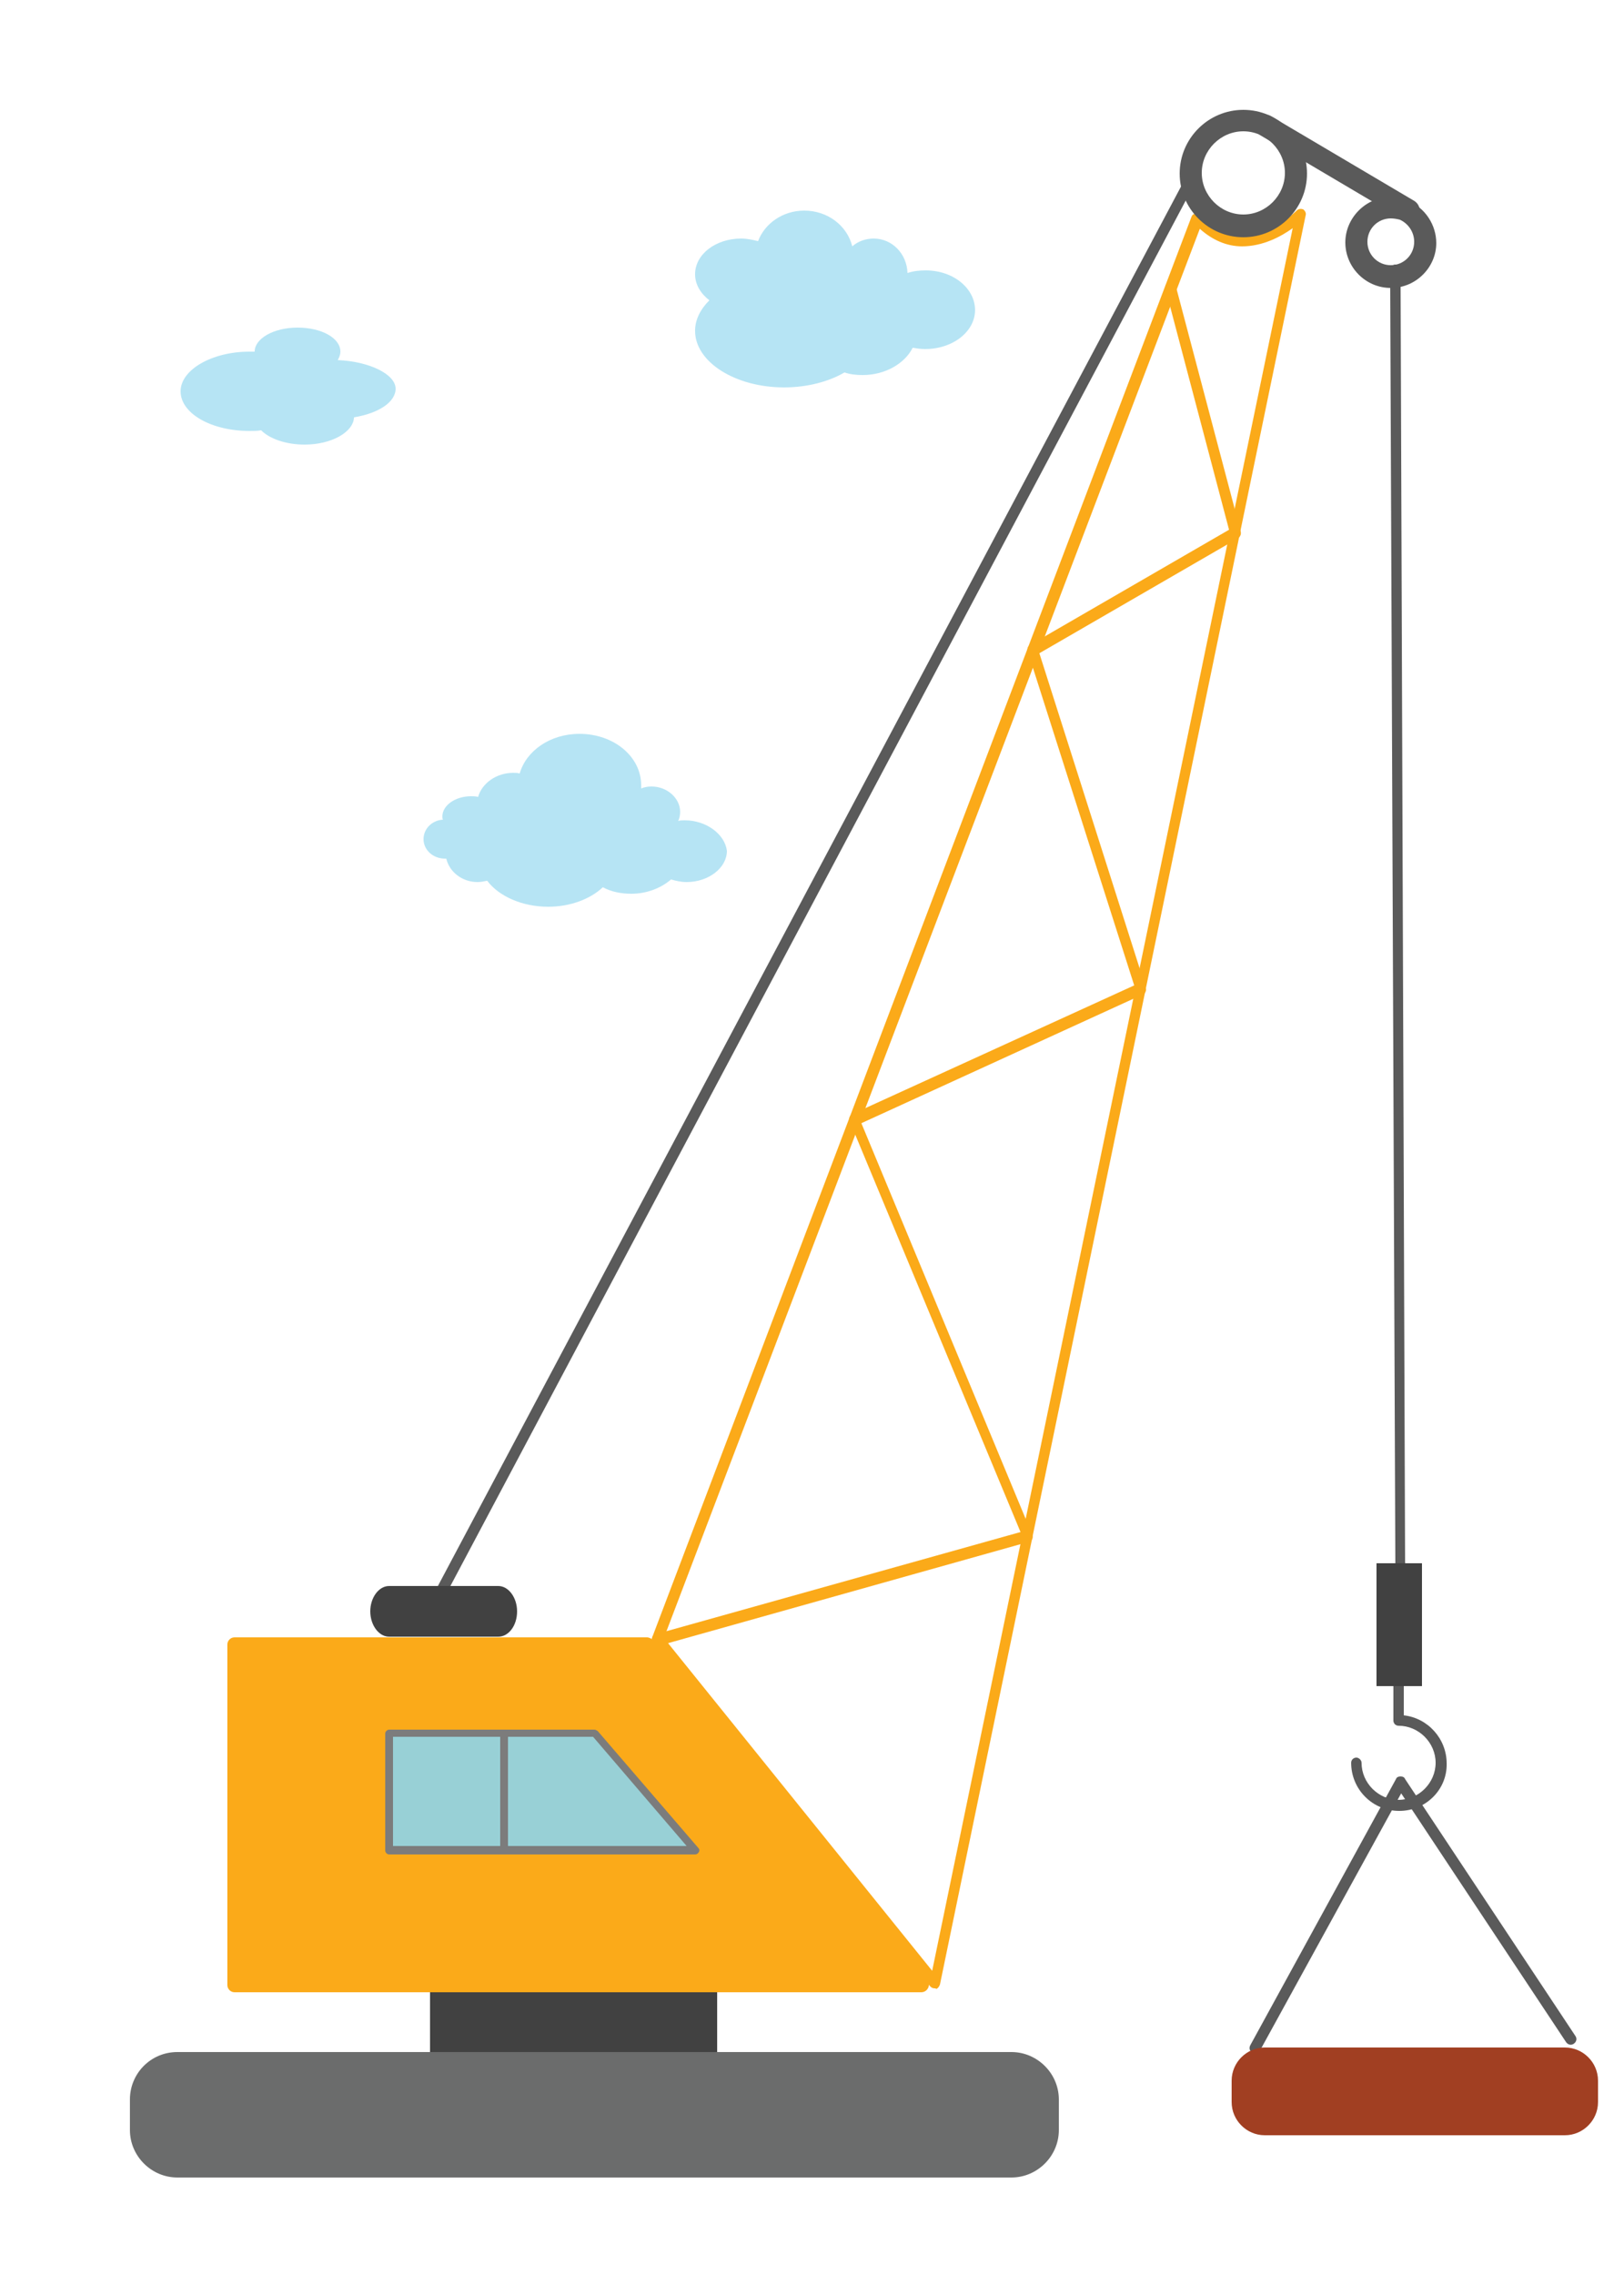 <svg xmlns="http://www.w3.org/2000/svg" viewBox="0 0 250 350"><path fill="#B6E4F4" d="M52 55.4c.2-.4.4-.8.4-1.3 0-2.1-2.9-3.7-6.6-3.7s-6.6 1.7-6.6 3.7h-.8c-5.8 0-10.6 2.8-10.6 6.1 0 3.4 4.7 6.1 10.6 6.1.6 0 1.2 0 1.8-.1 1.3 1.3 3.8 2.2 6.7 2.2 4.1 0 7.5-1.9 7.6-4.2 3.7-.6 6.4-2.3 6.4-4.4 0-2.2-4-4.2-8.9-4.4zM105.4 126.2c-.3 0-.7 0-1 .1.2-.4.3-.9.3-1.4 0-2.1-2-3.9-4.4-3.9-.6 0-1.1.1-1.6.3v-.5c0-4.4-4.2-7.9-9.5-7.9-4.5 0-8.2 2.6-9.2 6.1-.3-.1-.7-.1-1-.1-2.6 0-4.8 1.6-5.4 3.7-.4-.1-.7-.1-1.1-.1-2.4 0-4.4 1.4-4.4 3.1 0 .2 0 .4.1.5-1.7.1-3 1.4-3 3 0 1.7 1.5 3 3.3 3h.2c.5 2.1 2.5 3.6 4.8 3.6.5 0 1-.1 1.5-.2 1.8 2.4 5.4 4 9.4 4 3.4 0 6.5-1.2 8.4-3 1.3.7 2.8 1 4.4 1 2.4 0 4.6-.9 6.1-2.2.7.2 1.5.4 2.4.4 3.4 0 6.2-2.2 6.2-4.8-.3-2.5-3.1-4.7-6.5-4.7zM142.5 41.6c-1 0-1.9.1-2.8.4-.1-3-2.4-5.3-5.2-5.3-1.2 0-2.4.4-3.3 1.2-.8-3.2-3.8-5.5-7.4-5.5-3.3 0-6.1 2-7.1 4.7-.8-.2-1.7-.4-2.6-.4-3.9 0-7.1 2.4-7.1 5.5 0 1.6.9 3 2.2 4-1.4 1.4-2.2 3-2.2 4.7 0 4.8 6.2 8.7 13.7 8.7 3.6 0 6.9-.9 9.3-2.3.9.3 1.8.4 2.8.4 3.5 0 6.5-1.8 7.7-4.2.6.1 1.2.2 1.9.2 4.3 0 7.7-2.7 7.7-6s-3.3-6.1-7.6-6.1z"/><path fill="#5A5A5A" d="M215.4 278.6c-4.1 0-7.4-3.3-7.4-7.4 0-.5.4-.8.8-.8s.8.4.8.8c0 3.1 2.6 5.7 5.7 5.7s5.7-2.6 5.7-5.7-2.6-5.7-5.7-5.7c-.5 0-.8-.4-.8-.8v-6.1c0-.5.4-.8.8-.8s.8.4.8.8v5.3c3.7.4 6.6 3.6 6.6 7.4.1 4-3.2 7.3-7.3 7.3z"/><path fill="#FBAA19" d="M143.9 305.9c-.3 0-.5-.1-.7-.3l-42.7-52.9c-.2-.2-.2-.6-.1-.8l83-218.5c.1-.3.3-.5.6-.5.3-.1.6 0 .8.3 1.9 2 4 3.1 6.3 3.1h.1c4.5 0 8.3-3.8 8.4-3.9.3-.3.7-.3 1-.2.3.2.5.6.4.9l-56.3 272.2c-.1.3-.3.6-.6.7 0-.1-.1-.1-.2-.1zM102.2 252l41.3 51.2L199 35.1c-1.8 1.3-4.6 2.8-7.8 2.8-2.4 0-4.6-1-6.5-2.7L102.2 252z"/><path fill="#FBAA19" d="M101.2 253c-.4 0-.7-.2-.8-.6-.1-.5.1-.9.6-1l56.1-15.7-26.3-63.2c-.2-.4 0-.9.4-1.1l43.4-19.8-16.4-51.4c-.1-.4 0-.8.4-1l30.6-17.7-9.8-37.1c-.1-.5.2-.9.6-1 .5-.1.9.2 1 .6l10 37.8c.1.4-.1.8-.4 1L160 100.5l16.4 51.5c.1.4-.1.9-.5 1l-43.3 19.8 26.3 63.3c.1.2.1.5 0 .7-.1.2-.3.4-.5.4l-57 16c-.1-.2-.1-.2-.2-.2z"/><path fill="#5A5A5A" d="M191.4 36.5c-5.4 0-9.8-4.4-9.8-9.8s4.4-9.8 9.8-9.8 9.8 4.4 9.8 9.8-4.4 9.8-9.8 9.8zm0-16.3c-3.5 0-6.4 2.9-6.4 6.4s2.9 6.4 6.4 6.4 6.4-2.9 6.4-6.4-2.9-6.4-6.4-6.4zM214.1 44.3c-3.9 0-7-3.2-7-7s3.2-7 7-7c.9 0 1.9.2 2.7.6 2.6 1.1 4.3 3.7 4.3 6.5 0 3.7-3.1 6.9-7 6.9zm0-10.7c-2 0-3.6 1.6-3.6 3.6s1.6 3.6 3.6 3.6 3.6-1.6 3.6-3.6c0-1.5-.9-2.8-2.2-3.4-.4-.1-.9-.2-1.4-.2z"/><path fill="#5A5A5A" d="M215.6 241.3c-.5 0-.8-.4-.8-.8L214 41.6c0-.5.4-.9.8-.9.5 0 .8.4.8.8l.7 198.8c.1.6-.3 1-.7 1z"/><path fill="#414141" d="M66.2 305.1h44.2v12.1H66.2z"/><path fill="#FBAA19" d="M141.8 306.5H36.1c-.6 0-1.1-.5-1.1-1.1V253c0-.6.5-1.1 1.1-1.1h63.5c.3 0 .7.2.9.4l42.3 52.4c.5.7 0 1.8-1 1.8z"/><path fill="#98D0D6" d="M59.9 266.7v18H107l-15.5-18H77.1z"/><path fill="#7C7C7C" d="M107 285.3H59.9c-.3 0-.6-.3-.6-.6v-18c0-.3.3-.6.6-.6h31.6c.2 0 .3.1.5.2l15.5 18c.2.2.2.4.1.6-.1.2-.3.4-.6.4zM60.5 284h45.2l-14.4-16.8H60.5V284z"/><path fill="#98D0D6" d="M77.6 284.7v-18"/><path fill="#7C7C7C" d="M77.6 285.3c-.3 0-.6-.3-.6-.6v-18c0-.3.3-.6.6-.6s.6.3.6.6v18c0 .3-.2.6-.6.6z"/><path fill="#414141" d="M211.9 240.5h7v18.9h-7z"/><path fill="#5A5A5A" d="M67.2 247.1c-.1 0-.3 0-.4-.1-.4-.2-.6-.7-.4-1.1L182.6 27.2c.2-.4.7-.6 1.1-.4.4.2.6.7.4 1.1L67.9 246.7c-.1.3-.4.4-.7.4z"/><path fill="#414141" d="M59.9 244h16.8c1.6 0 2.9 1.8 2.9 3.9 0 2.2-1.3 3.9-2.9 3.9H59.9c-1.6 0-2.9-1.8-2.9-3.9 0-2.1 1.3-3.9 2.9-3.9z"/><path fill="#5A5A5A" d="M216.9 34c-.3 0-.6-.1-.9-.2l-22-13c-.8-.5-1.1-1.5-.6-2.3.5-.8 1.5-1.1 2.3-.6l22 13c.8.5 1.1 1.5.6 2.3-.3.5-.8.8-1.4.8z"/><path fill="#6B6C6C" d="M27.3 315.7h128.4c4 0 7.3 3.3 7.3 7.3v4.7c0 4-3.3 7.3-7.3 7.3H27.3c-4 0-7.3-3.3-7.3-7.3V323c0-4 3.2-7.3 7.3-7.3z"/><g><path fill="#5A5A5A" d="M193.2 315.9c-.1 0-.3 0-.4-.1-.4-.2-.6-.7-.3-1.2l22.4-40.9c.1-.3.4-.4.7-.4.3 0 .6.1.7.4l26.2 39.5c.3.4.2.9-.2 1.2-.4.3-.9.2-1.2-.2l-25.4-38.3-21.7 39.5c-.2.3-.5.5-.8.5z"/></g><g><path fill="#A13F22" d="M194.7 315h46.2c2.8 0 5.1 2.3 5.1 5.1v3.3c0 2.8-2.3 5.1-5.1 5.1h-46.2c-2.8 0-5.1-2.3-5.1-5.1v-3.3c0-2.8 2.3-5.1 5.1-5.1z"/></g></svg>